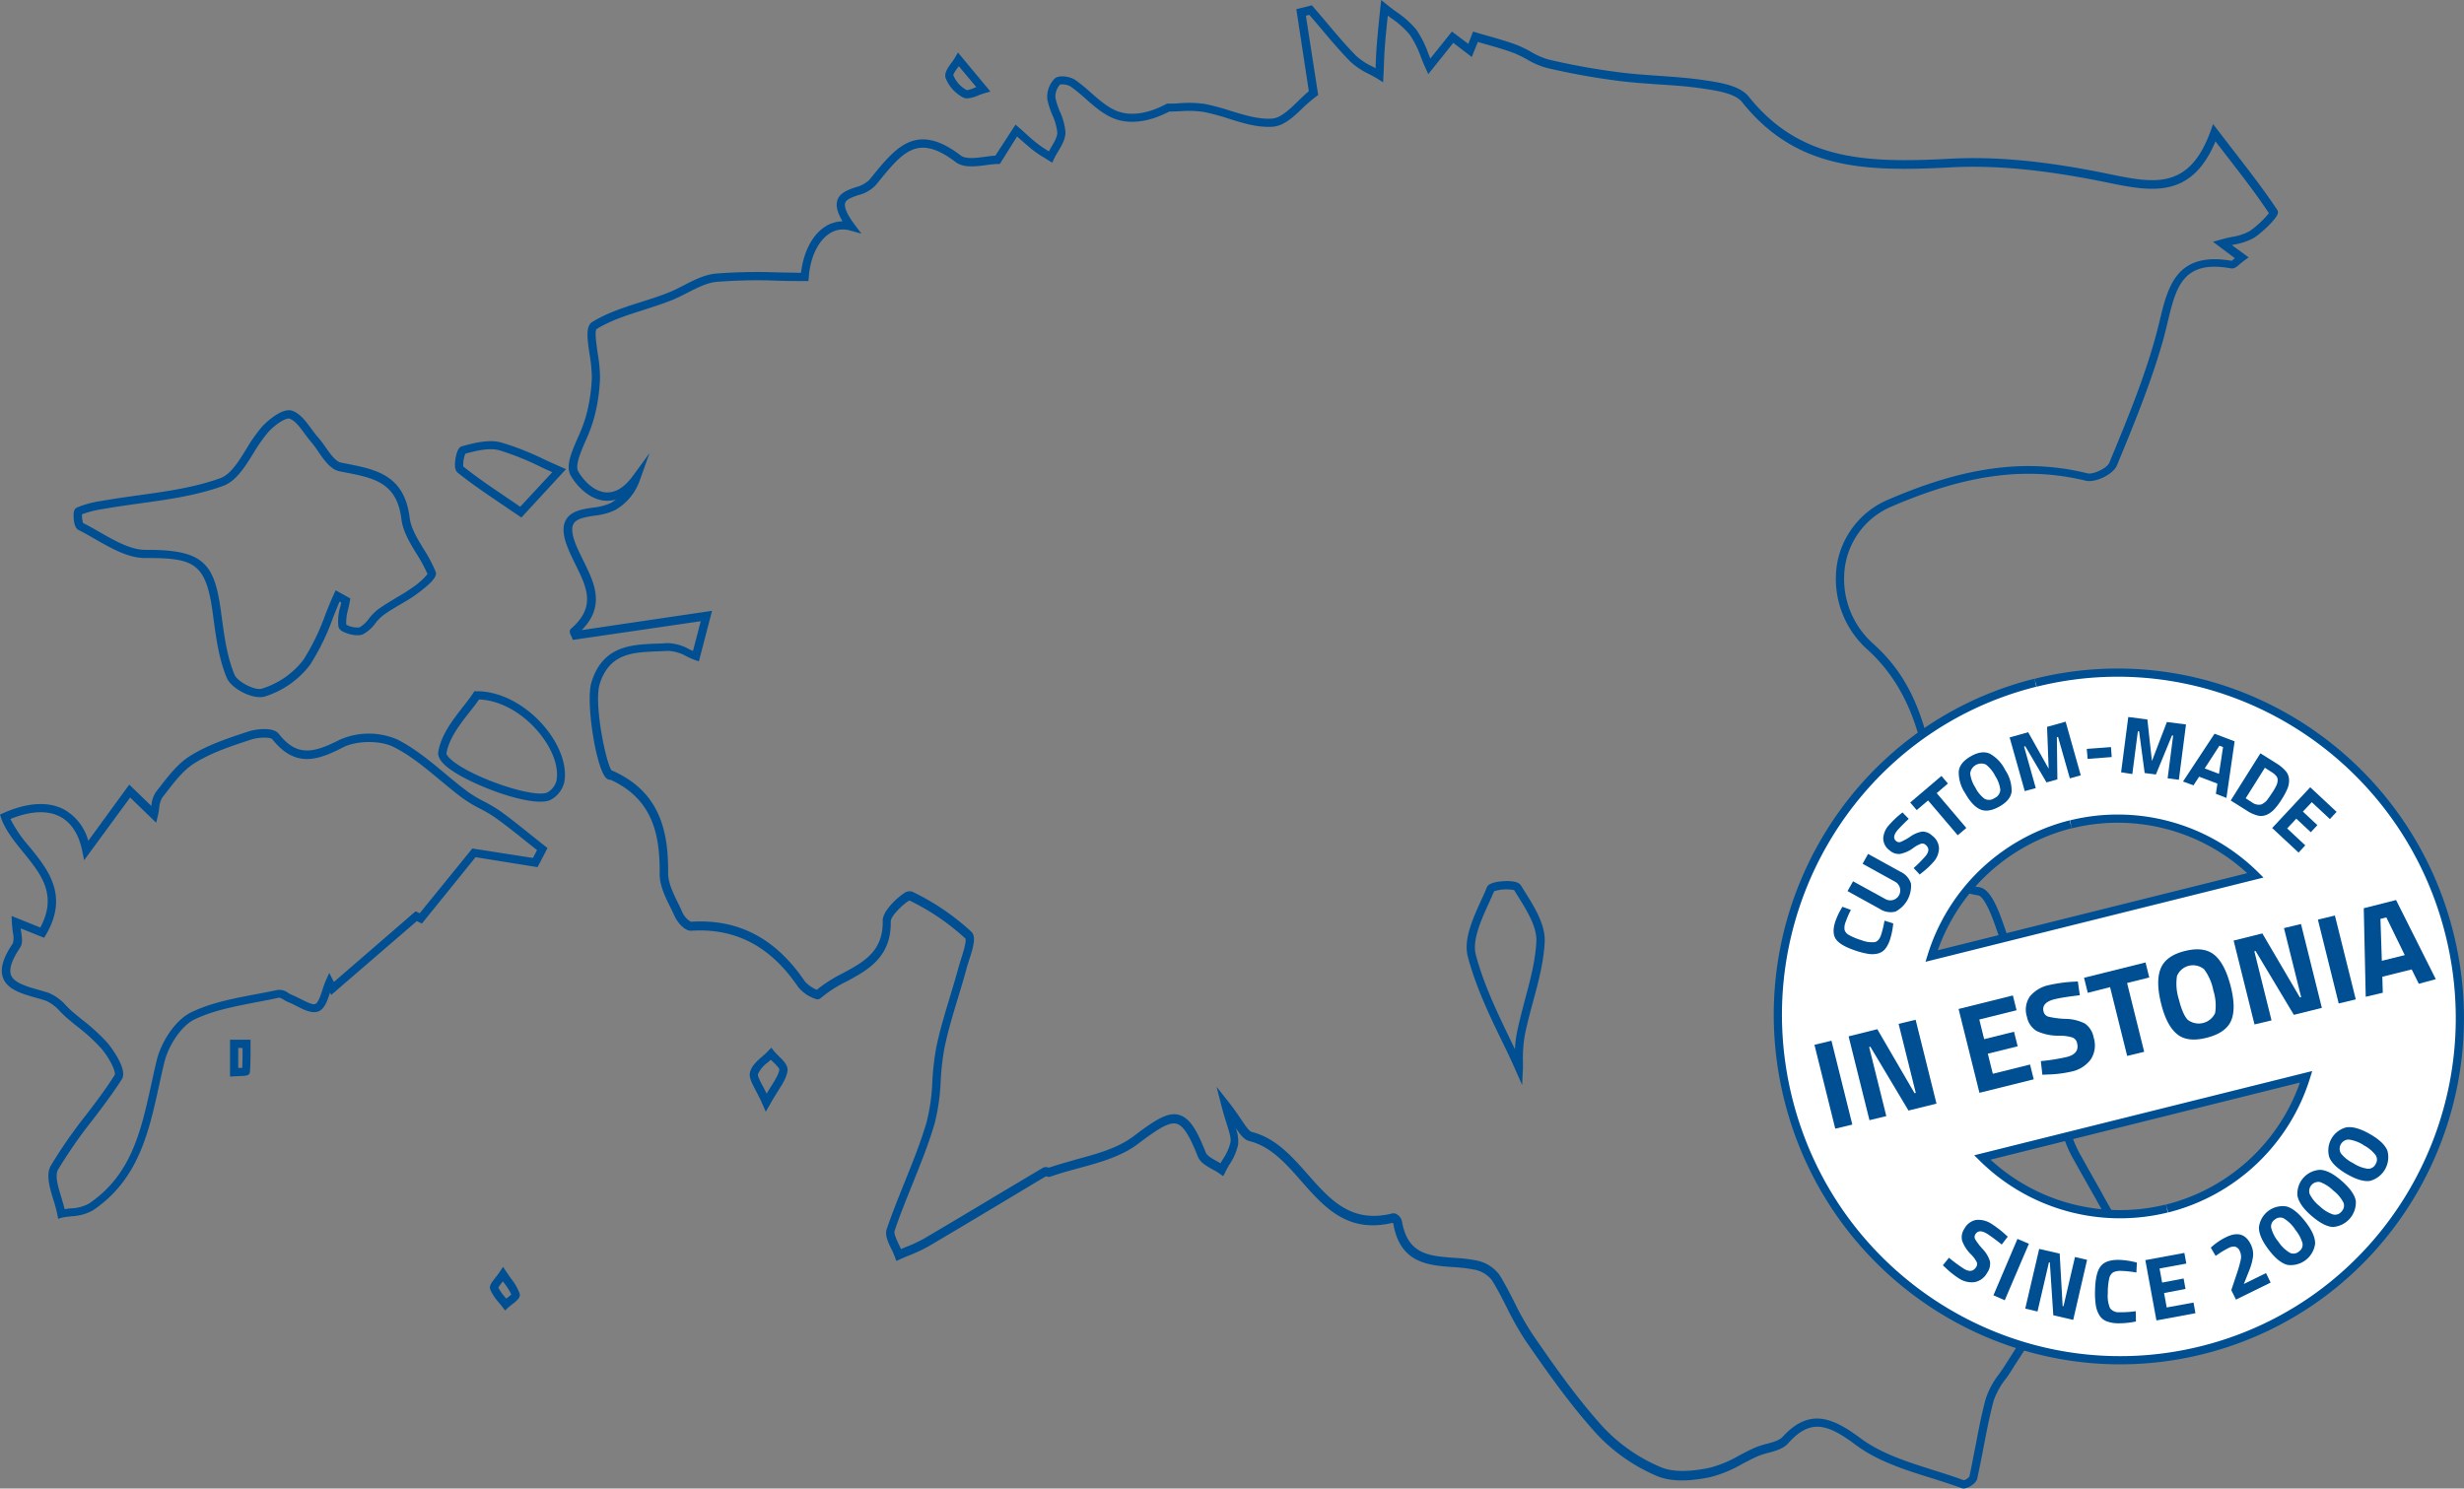 <svg xmlns="http://www.w3.org/2000/svg" viewBox="0 0 601.02 363.14"><rect x="0" y="0" width="601.02" height="363.14" fill="#808080" stroke="none"/><defs><style>.cls-1{fill:#004f93;}.cls-2{fill:#fff;stroke:#004f93;stroke-miterlimit:10;stroke-width:2px;}</style></defs><g id="Layer_2" data-name="Layer 2"><g id="Layer_1-2" data-name="Layer 1"><path class="cls-1" d="M479,363.14a1.51,1.51,0,0,1-.53-.1c-2.42-.89-5-1.7-7.47-2.48-6.43-2-13.08-4.13-18.33-8.05-6.88-5.14-11.1-6.5-16.5-.39-1.18,1.32-3.05,1.83-4.86,2.32a18.72,18.72,0,0,0-2.59.83c-1.25.55-2.51,1.22-3.74,1.86a30.75,30.75,0,0,1-7.73,3.21c-5.53,1.18-9.92,1.09-13.07-.25a43,43,0,0,1-14.64-10.18c-6.37-7-11.84-14.75-17.36-22.74a73.57,73.57,0,0,1-4.68-8.27c-1.12-2.2-2.28-4.48-3.59-6.58a7.14,7.14,0,0,0-4.22-2.57,39,39,0,0,0-5.3-.63c-6-.43-12.89-.93-14.52-10.57a1.1,1.1,0,0,0-.21-.23c-11,2.65-16.71-3.88-22.26-10.19-3.81-4.34-7.42-8.43-12.62-9.74-1.29-.32-2.18-1.47-3.37-3.22a9.15,9.15,0,0,1,.59,4.05,13.78,13.78,0,0,1-2.11,4.87c-.38.64-.74,1.24-1,1.86l-.53,1-.94-.68a18.18,18.18,0,0,0-1.68-1c-1.47-.82-3-1.67-3.56-3.11-1.76-4.42-3.32-7.47-5.15-8s-4.62,1.24-9.42,4.88c-4.11,3.13-9.48,4.59-14.67,6-2.23.61-4.53,1.23-6.68,2a1.71,1.71,0,0,1-1.14-.07c-3.56,2.12-7.12,4.26-10.67,6.39-5.88,3.52-11.95,7.16-17.95,10.69a37,37,0,0,1-4.74,2.22c-.71.3-1.43.59-2.13.91l-1,.44-.36-1a17.8,17.8,0,0,0-.85-1.92c-.8-1.66-1.64-3.37-1.12-4.88,1.3-3.82,2.83-7.62,4.31-11.3,1.93-4.77,3.91-9.69,5.38-14.66a46.74,46.74,0,0,0,1.42-10,66.18,66.18,0,0,1,.95-8.25c.86-4.21,2.13-8.39,3.35-12.43.7-2.31,1.42-4.7,2.06-7.06.18-.65.41-1.39.65-2.16.46-1.43,1.4-4.41,1.05-5a56.26,56.26,0,0,0-13.63-9.27c-1.15.5-4.6,3.76-4.57,5.09.19,8.78-5.69,11.93-10.87,14.71a29.84,29.84,0,0,0-6.19,4,1.22,1.22,0,0,1-1,.29,9.1,9.1,0,0,1-4.53-3c-6.74-9.93-15.25-14.41-26.09-13.72-1.67.07-3.43-2.21-4-3.48-.32-.68-.66-1.38-1-2.09-1.33-2.68-2.71-5.45-2.68-8.29.06-9-1.35-18.07-11.94-22.95a1.47,1.47,0,0,1-1-.34c-2.54-2-5.17-18.69-3.71-23.44,2.74-8.92,9.69-9.2,15.81-9.45.88,0,1.75-.07,2.62-.13a11.59,11.59,0,0,1,5.51,1.54l.83.38,1.89-7.26L140.51,156l-.77.11-.3-.71c0-.08-.08-.17-.13-.27-.24-.48-.61-1.22,0-1.78,6.16-5.33,3.8-10.09,1.07-15.6-.63-1.29-1.29-2.61-1.84-4-1.25-3.05-1.41-5.31-.5-6.92,1.22-2.18,4-2.61,6.64-3a13.68,13.68,0,0,0,4.32-1.13,14,14,0,0,0,1.27-.85,7.27,7.27,0,0,1-2.54.31c-3.79-.2-6.94-3.42-8.5-6.11-1.33-2.3.16-5.72,1.74-9.34a38.14,38.14,0,0,0,1.94-5.11A40.86,40.86,0,0,0,144.36,92a36.6,36.6,0,0,0-.55-5.54c-.56-3.85-1-6.89.65-7.91,3.61-2.23,7.81-3.57,11.86-4.86,2.41-.76,4.9-1.55,7.24-2.52,1.07-.46,2.17-1,3.24-1.57,2.49-1.28,5.06-2.59,7.79-2.86A131.84,131.84,0,0,1,190,66.47c1.8,0,3.6.07,5.39.08.56-4.88,2.61-9,5.59-11.06A7.93,7.93,0,0,1,205.52,54c-1.28-2.13-1.69-3.77-1.28-5.09.58-1.88,2.54-2.56,4.43-3.22A7.55,7.55,0,0,0,212,43.93l.66-.8c5.86-7.21,10.92-13.44,21.65-5.22,1.26,1,4,.6,6.12.32.84-.12,1.64-.22,2.36-.26l4.92-7.57.87.75L250,32.41c1.08,1,2.2,2,3.34,2.85a23.76,23.76,0,0,0,2.31,1.54l.2.12c.18-.33.37-.65.56-1,.75-1.26,1.52-2.56,1.48-3.64a13.44,13.44,0,0,0-1.2-4.22,20.2,20.2,0,0,1-1.22-3.79,6.33,6.33,0,0,1,1.79-5.1c1.13-1,3.86-.47,5.09.38a42.81,42.81,0,0,1,3.83,3.13c2.09,1.83,4.07,3.56,6.35,4.44,3.27,1.25,7.5.64,11.91-1.73l.23-.12h.25c.91,0,1.82,0,2.74-.08a27.39,27.39,0,0,1,6.33.19,57.41,57.41,0,0,1,6.21,1.67c3.52,1.08,6.84,2.1,10.09,1.88,2.11-.14,4.3-2.28,6.43-4.35.83-.81,1.68-1.63,2.53-2.34l-3.05-20,3.8-.94.4.46c1,1.17,2,2.34,3,3.52,2.36,2.81,4.8,5.71,7.4,8.35a15.93,15.93,0,0,0,4.05,2.64l.7.37,0-.62c.07-1.65.14-3.36.27-5,.16-2.13.38-4.3.59-6.39.1-.92.19-1.85.28-2.78L336.9,0l1.45,1.18c.7.57,1.46,1.13,2.19,1.67a22.92,22.92,0,0,1,4.91,4.36,24.68,24.68,0,0,1,3,6l.43,1.08,5.27-6.59,4,3,1.17-3,.88.27,2.95.85c2.26.64,4.59,1.31,6.84,2.15a26.67,26.67,0,0,1,3.44,1.67,17.91,17.91,0,0,0,4.25,1.87,165.33,165.33,0,0,0,17.63,3.17c3.05.38,6.19.6,9.22.81,3.61.25,7.35.51,11,1.05,3.91.57,8.78,1.29,11,4,12.62,15.8,29,16.25,49.19,15.18,11.07-.59,23.18.56,38.11,3.61l.62.13c10.89,2.23,19.5,4,24.75-10.47l.62-1.72,1.11,1.45,3.51,4.56c4.16,5.37,7.75,10,11,14.88a1.17,1.17,0,0,1,.16.9c-.29,1.39-4,4.79-5.76,5.93a14.59,14.59,0,0,1-4.92,1.67l-.54.12,4.11,3-1.09.8c-.35.26-.66.54-1,.79-.71.64-1.38,1.25-2.24,1.1-11.77-2.13-13.38,4.61-15.43,13.13-.31,1.3-.64,2.64-1,4-2.85,10.2-6.84,20-11.37,30.94-.9,2.18-5.24,4.3-7.6,3.73-14.47-3.51-29-1.59-47.15,6.21A18.93,18.93,0,0,0,450.06,138a21.16,21.16,0,0,0,6.92,19.1c7.3,6.66,14.32,16.57,16.26,43.69.05.69.09,1.37.13,2,.43,7.11.74,12.24,9.5,13.67,2.5.41,4.32,4.72,5.77,8.89,4.84,13.93,9.39,27.67,13.52,40.84.49,1.55.92,3.12,1.33,4.65,1.1,4,2.13,7.79,4.11,11.14l1.16,2.08c.92,1.65,1.84,3.3,2.78,4.94.5.88,1,1.76,1.47,2.65,1.26,2.26,2.55,4.61,4,6.75a15,15,0,0,0,2.19,2.28c1.51,1.37,2.94,2.67,2.94,4.33,0,2.59-3.25,5.6-5.6,6.78-3.15,1.57-6.45,2.93-9.64,4.24s-6.18,2.54-9.16,4a6.45,6.45,0,0,0-.46,1.92,9.66,9.66,0,0,1-.79,2.94c-1.14,2.12-2.46,4.16-3.74,6.14-.65,1-1.3,2-1.92,3-.5.8-1,1.59-1.58,2.35a18,18,0,0,0-2.95,5.32c-1,3.73-1.75,7.62-2.47,11.38-.47,2.51-1,5.1-1.54,7.63-.22,1-1.45,1.74-1.82,1.94A3.15,3.15,0,0,1,479,363.14Zm-35.8-17.07c3.3,0,6.71,1.88,10.66,4.83,5,3.73,11.47,5.77,17.74,7.75,2.47.78,5,1.58,7.45,2.48a3,3,0,0,0,1.31-.88c.55-2.44,1-5,1.51-7.5.72-3.8,1.46-7.73,2.5-11.53a20,20,0,0,1,3.24-6c.52-.74,1.05-1.5,1.52-2.25.63-1,1.29-2,1.95-3.06,1.25-1.94,2.55-3.95,3.64-6a8.37,8.37,0,0,0,.58-2.31c.23-1.47.45-2.86,1.56-3.4,3-1.5,6.21-2.81,9.28-4.07s6.42-2.64,9.5-4.18c2.23-1.12,4.5-3.64,4.5-5,0-.78-1.21-1.88-2.28-2.85a15.86,15.86,0,0,1-2.5-2.63c-1.52-2.23-2.83-4.61-4.11-6.92L509.8,290c-.94-1.65-1.86-3.3-2.79-4.95L505.87,283c-2.11-3.56-3.23-7.66-4.31-11.62-.41-1.5-.83-3.06-1.3-4.57-4.13-13.15-8.68-26.88-13.51-40.78-2.21-6.36-3.58-7.48-4.2-7.58-10.34-1.68-10.74-8.41-11.17-15.52,0-.67-.08-1.34-.13-2-1-14.55-3.19-31-15.62-42.35a23.15,23.15,0,0,1-7.55-20.91,20.88,20.88,0,0,1,12.72-15.87c18.56-8,33.5-10,48.41-6.32,1.39.33,4.76-1.29,5.28-2.56C519,102.06,523,92.27,525.78,82.18c.36-1.28.68-2.61,1-3.89,2-8.37,4.08-17,17.58-14.66a8.83,8.83,0,0,0,.7-.59l.07-.06-5.35-4,2-.55c.94-.27,1.83-.46,2.69-.64a12.93,12.93,0,0,0,4.25-1.4A22.65,22.65,0,0,0,553.43,52c-3.09-4.66-6.58-9.17-10.6-14.36l-2.43-3.15C534.47,48.71,524.52,46.68,514,44.53l-.62-.13c-14.76-3-26.71-4.15-37.61-3.57-20.73,1.1-37.64.62-50.85-15.93-1.71-2.15-6.33-2.82-9.71-3.32-3.57-.53-7.27-.78-10.85-1-3.06-.22-6.22-.44-9.33-.82a171.91,171.91,0,0,1-17.84-3.21,19.72,19.72,0,0,1-4.75-2.07,26.52,26.52,0,0,0-3.18-1.55c-2.17-.81-4.47-1.46-6.69-2.1-.7-.19-1.4-.39-2.09-.6L359,13.91l-4.51-3.46-6.1,7.64-.67-1.48c-.41-.88-.77-1.8-1.13-2.69a23.39,23.39,0,0,0-2.76-5.5,21.82,21.82,0,0,0-4.5-4l-.83-.61c0,.33-.06.66-.1,1-.21,2.08-.43,4.23-.59,6.35-.13,1.64-.2,3.33-.26,5,0,.75-.06,1.5-.1,2.25l-.08,1.67L336,19.21c-.65-.39-1.36-.76-2-1.12a17.61,17.61,0,0,1-4.56-3c-2.65-2.69-5.12-5.62-7.5-8.46-.85-1-1.71-2-2.57-3l-.84.21,3,19.33-.47.36A36.77,36.77,0,0,0,318.12,26c-2.38,2.32-4.84,4.72-7.69,4.92-3.61.25-7.27-.88-10.81-2a54.76,54.76,0,0,0-6-1.61,25.32,25.32,0,0,0-5.87-.16c-.86,0-1.73.07-2.58.08-4.86,2.55-9.59,3.16-13.36,1.72-2.61-1-4.82-2.94-6.95-4.81a42.69,42.69,0,0,0-3.66-3,4,4,0,0,0-2.63-.51,4.35,4.35,0,0,0-1.13,3.23,18.29,18.29,0,0,0,1.11,3.41,15.07,15.07,0,0,1,1.33,4.88c.07,1.67-.85,3.23-1.75,4.74-.37.63-.72,1.22-1,1.8l-.48,1-1-.63c-.35-.23-.72-.45-1.09-.67a28,28,0,0,1-2.5-1.68c-1.19-.94-2.32-1.95-3.42-2.92l-.56-.49L243.88,40h-.54a22.82,22.82,0,0,0-2.65.26c-2.66.35-5.67.75-7.59-.72-9.19-7-12.84-2.54-18.89,4.9l-.66.8a8.85,8.85,0,0,1-4.23,2.37c-1.48.52-2.89,1-3.17,1.92-.21.69,0,2.14,2.25,5.18L210.12,57l-2.79-.77a5.92,5.92,0,0,0-5.23.91c-2.68,1.88-4.48,5.81-4.83,10.5l-.07.92h-.93c-2.11,0-4.22,0-6.34-.08a129.68,129.68,0,0,0-15.14.28c-2.36.23-4.65,1.41-7.08,2.65-1.1.56-2.23,1.14-3.38,1.63-2.42,1-5,1.81-7.4,2.59-4.12,1.31-8,2.55-11.42,4.65-.51.52,0,3.9.28,5.92a37.23,37.23,0,0,1,.57,5.86,42.8,42.8,0,0,1-1.48,10,38.45,38.45,0,0,1-2,5.4c-1.25,2.86-2.66,6.11-1.84,7.54,1.31,2.26,3.89,5,6.88,5.12,2.23.12,4.41-1.23,6.44-4l4.06-5.56-2.31,6.48a13.5,13.5,0,0,1-6,7.36,14.88,14.88,0,0,1-5,1.38c-2.29.36-4.46.7-5.21,2-.58,1-.37,2.77.61,5.18.53,1.29,1.17,2.58,1.79,3.83,2.67,5.41,5.44,11-.41,16.93,10.3-1.53,20.56-3.05,30.3-4.48l1.49-.22-3.21,12.33-1-.35c-.65-.23-1.32-.54-2-.87a10.11,10.11,0,0,0-4.54-1.35c-.88.06-1.77.09-2.66.13-6,.24-11.66.48-14,8-1.42,4.62,1.4,18.72,2.86,21l.43.19c11.93,5.33,13.47,15.59,13.41,24.93,0,2.36,1.25,4.91,2.47,7.38.36.73.71,1.45,1,2.15a5,5,0,0,0,2.08,2.31c11.56-.74,20.67,4,27.84,14.6a8.22,8.22,0,0,0,2.87,2,35,35,0,0,1,6.26-4c5.14-2.75,10-5.34,9.82-12.9,0-2.34,3.59-5.62,5.12-6.59a2.22,2.22,0,0,1,2.09-.45,58.37,58.37,0,0,1,14.39,9.76c1.3,1.24.45,3.93-.54,7-.23.73-.46,1.44-.63,2.07-.64,2.39-1.37,4.79-2.08,7.12-1.21,4-2.46,8.13-3.3,12.25a62.41,62.41,0,0,0-.91,8,49.34,49.34,0,0,1-1.5,10.45c-1.49,5.06-3.5,10-5.44,14.84-1.48,3.65-3,7.43-4.28,11.2-.25.73.43,2.12,1,3.35.18.38.37.76.54,1.15l1.24-.52a34.17,34.17,0,0,0,4.48-2.09c6-3.53,12.07-7.17,17.94-10.69l11-6.55a1.53,1.53,0,0,1,1.34,0l.06,0c2.16-.74,4.44-1.35,6.64-2,5-1.35,10.18-2.76,14-5.65,5.54-4.21,8.47-6,11.17-5.21s4.37,3.91,6.47,9.16c.31.78,1.52,1.45,2.68,2.1l.91.52.59-1a12.16,12.16,0,0,0,1.85-4.15c.16-1-.23-2.25-.87-4.3-.38-1.21-.86-2.73-1.35-4.63l-1.18-4.59,2.94,3.72c1.31,1.66,2.29,3.11,3.08,4.28,1.12,1.67,1.93,2.87,2.63,3.05,5.81,1.46,9.78,6,13.63,10.36,5.45,6.19,10.6,12,20.58,9.5a1.44,1.44,0,0,1,1.18.26,2.68,2.68,0,0,1,1.17,1.57c1.35,8.17,6.61,8.55,12.71,9a39.76,39.76,0,0,1,5.57.66,9.21,9.21,0,0,1,5.5,3.47c1.36,2.18,2.54,4.49,3.67,6.73a70.45,70.45,0,0,0,4.55,8c5.47,7.94,10.91,15.64,17.19,22.54a41.08,41.08,0,0,0,14,9.68c2.72,1.16,6.82,1.21,11.87.14a28.89,28.89,0,0,0,7.21-3c1.25-.66,2.55-1.34,3.87-1.92a20.45,20.45,0,0,1,2.87-.93c1.6-.43,3.1-.84,3.88-1.72C437.61,347.47,440.37,346.07,443.21,346.07Zm-320-26.35-.67-.89c-.27-.36-.56-.71-.85-1.06a12.08,12.08,0,0,1-2.08-3.14h0c-.35-.91.28-1.71,1.15-2.82.35-.45.75-.95,1.12-1.51l.84-1.25.83,1.26c.43.64.83,1.21,1.2,1.72a12.75,12.75,0,0,1,2,3.52c.32,1-.63,1.73-1.82,2.66-.34.26-.68.52-.94.76Zm-1.65-5.62a11,11,0,0,0,1.67,2.39l.26.32.24-.18c.3-.24.76-.59,1-.83a13.4,13.4,0,0,0-1.61-2.6l-.44-.61-.36.46A10.88,10.88,0,0,0,121.56,314.1Zm-.08-.2ZM14.18,297.34l-.18-1a33.21,33.21,0,0,0-1-3.69c-.91-3-1.84-6.11-.61-8.26A114.94,114.94,0,0,1,21,272c2.4-3.15,4.89-6.42,7-9.79.31-.69-1.2-3.93-3.18-6.29a43.53,43.53,0,0,0-6-5.51c-.86-.69-1.71-1.39-2.54-2.11-.55-.47-1.08-1-1.59-1.51a10,10,0,0,0-3.49-2.65c-.77-.25-1.56-.48-2.34-.7-3.48-1-7.09-2-8.13-4.92-.78-2.14,0-4.82,2.43-8.43a5.16,5.16,0,0,0,0-2.45c-.1-.78-.22-1.66-.27-2.63l-.06-1.55,7,2.82c4.29-8,.16-13.05-4.21-18.43-2.11-2.59-4.29-5.28-5.34-8.26L0,198.72l.85-.38c5.8-2.56,10.88-2.88,14.68-.91a12.46,12.46,0,0,1,6,7.7l10-13.72,5.4,5.22A6.92,6.92,0,0,1,38,193.25c.36-.45.72-.92,1.08-1.38,2.15-2.77,4.38-5.64,7.29-7.46,4.36-2.72,9.36-4.36,14.2-5.95,1.94-.64,6.1-1.13,7.42.55,4.32,5.49,8.21,4.86,14.79,1.5a17.53,17.53,0,0,1,14.14-.1c4.22,2.14,8,5.26,11.61,8.28,1.85,1.54,3.76,3.13,5.71,4.56a31.59,31.59,0,0,0,3.82,2.28,35.32,35.32,0,0,1,3.87,2.28c2.66,1.9,5.24,4,7.74,6l3.23,2.57.65.51-2.42,4.66L116,209.12l-13.09,16.19-1.25-.59-20.86,18-.3-.58v0c-.63,1.94-1.29,4-2.82,4.6s-3.45-.33-5.3-1.29a21.37,21.37,0,0,0-2-.94,8.11,8.11,0,0,1-1.17-.61,3.83,3.83,0,0,0-1.08-.52c-1.81.4-3.68.75-5.5,1.1-5.17,1-10.52,2-15.13,4.19-3.45,1.65-6.48,6.65-7.42,10.52-.46,1.9-.88,3.81-1.3,5.72-2.47,11.25-5,22.88-16.09,30.35a11.65,11.65,0,0,1-5.26,1.46c-.81.1-1.58.19-2.31.34ZM5.05,226.5q.06.45.12.87c.22,1.59.39,2.85-.28,3.84-2,2.95-2.73,5.18-2.21,6.63.7,1.91,3.66,2.77,6.8,3.67.81.23,1.62.47,2.4.72a11.52,11.52,0,0,1,4.29,3.15c.51.51,1,1,1.48,1.41.82.7,1.66,1.39,2.5,2.07a44.8,44.8,0,0,1,6.24,5.77c.05.06,4.95,6.11,3.34,8.65-2.19,3.44-4.7,6.74-7.13,9.93a115.1,115.1,0,0,0-8.45,12.15c-.8,1.4,0,4.09.79,6.69.3,1,.6,2,.83,2.94.5-.08,1-.14,1.49-.2a10,10,0,0,0,4.38-1.13c10.41-7,12.76-17.75,15.26-29.12.42-1.92.84-3.85,1.3-5.76,1-4.27,4.37-9.87,8.5-11.85,4.85-2.32,10.33-3.36,15.63-4.36,1.8-.34,3.66-.69,5.46-1.08a3.55,3.55,0,0,1,2.51.75,6.53,6.53,0,0,0,.89.47c.7.28,1.43.66,2.14,1,1.23.63,2.92,1.51,3.59,1.22s1.26-2,1.71-3.38a22.25,22.25,0,0,1,.83-2.3l.85-1.9,1.14,2.21,19.92-17.24,1,.48L115.21,207,130,209.31l1-1.91-2.59-2.06c-2.48-2-5-4-7.65-5.9a33.06,33.06,0,0,0-3.65-2.15,32.62,32.62,0,0,1-4.07-2.43c-2-1.46-3.93-3.08-5.8-4.63-3.55-2.95-7.21-6-11.24-8-3.24-1.64-9-1.6-12.32.1-6.11,3.12-11.63,5.13-17.27-2-.37-.46-3.09-.58-5.23.12-4.72,1.55-9.6,3.15-13.76,5.75-2.61,1.63-4.72,4.35-6.77,7-.36.47-.72.94-1.09,1.4a6,6,0,0,0-.73,2.58,17.86,17.86,0,0,1-.32,1.82l-.41,1.71-6.36-6.15L20.52,209.86l-.45-2.23c-.82-4.08-2.71-7-5.46-8.42-3.06-1.59-7.22-1.38-12.07.59a32.31,32.31,0,0,0,4.67,6.8c4.51,5.55,9.62,11.86,4,21.44l-.44.74Zm181.74,44.73-.8-1.84c-.59-1.35-1.17-2.45-1.68-3.41-1-1.94-1.7-3.22-1.34-4.51.44-1.53,1.73-2.67,3-3.77.5-.44,1-.85,1.37-1.28l.79-.82.71.88c.31.37.71.77,1.14,1.19,1.13,1.11,2.29,2.26,2.11,3.56h0c-.21,1.57-1.09,3-2.3,4.91-.59.94-1.26,2-2,3.34ZM188,258.54c-.24.23-.49.44-.73.66A7.3,7.3,0,0,0,184.9,262c-.15.51.47,1.67,1.18,3,.27.53.59,1.13.92,1.79.39-.64.75-1.22,1.09-1.76,1.11-1.78,1.85-3,2-4.11,0-.37-1-1.34-1.54-1.87Zm183.28,6.17-1.71-3.88c-.95-2.15-2-4.41-3.2-6.81-3-6.2-6.38-13.22-8.33-20.6-1.1-4.18,1.11-9.06,3.24-13.78.49-1.07,1-2.12,1.38-3.14.13-.3.51-1.23,3.75-1.5,1.72-.13,3.9-.08,4.57,1l.75,1.21c2.47,3.91,5.26,8.34,5.05,12.6-.24,4.94-1.56,9.85-2.85,14.6-.71,2.66-1.46,5.41-2,8.12a33.33,33.33,0,0,0-.45,6.62c0,.56,0,1,0,1.34Zm-6.83-47.29c-.42,1-.88,2-1.35,3.05-2,4.4-4,8.95-3.12,12.44,1.9,7.19,5.24,14.12,8.19,20.24.47,1,.92,1.9,1.36,2.83a26.87,26.87,0,0,1,.44-3.86c.55-2.78,1.31-5.56,2-8.26,1.26-4.64,2.55-9.45,2.78-14.17.18-3.63-2.43-7.77-4.74-11.43l-.69-1.11A10,10,0,0,0,364.46,217.42Zm4.83-.38ZM56.11,262.64v-9h1v0l4,0v2.31c0,1.8,0,3.66-.14,5.5-.08,1-.86,1-2.73,1.08l-1.11.05Zm2-7v4.89h.11l.86,0c.09-1.51.09-3.05.08-4.54v-.31Zm73.7-60.06c-6.12,0-18.23-4.83-22.64-8.38-1.72-1.38-2.45-2.62-2.26-3.8h0c.69-4.13,3.52-7.75,6-10.94.94-1.2,1.83-2.33,2.5-3.37l.29-.46h.65c5.75,0,12.09,3.37,16.6,8.82,3.71,4.49,5.46,9.53,4.67,13.47a6.68,6.68,0,0,1-3.51,4.31A6.48,6.48,0,0,1,131.81,195.57Zm-22.93-11.85s-.07.62,1.54,1.91c5.26,4.23,19.64,9.07,23,7.73a4.65,4.65,0,0,0,2.3-2.84c.67-3.36-.92-7.77-4.25-11.8-4-4.87-9.58-7.93-14.63-8.09-.66,1-1.46,2-2.29,3.05-2.35,3-5,6.42-5.63,10ZM63.32,170.07c-2.79,0-7-2.34-8-4.69-1.91-4.56-2.6-9.66-3.26-14.58l-.2-1.48c-1.66-12-4.57-13.23-16.37-13.18h-.06c-4.15,0-8.22-2.33-12.16-4.58-1.35-.78-2.76-1.59-4.11-2.26-1.15-.57-1.22-2.92-1.21-3.62s.11-1.53.77-1.84a24.39,24.39,0,0,1,6.13-1.65c2.93-.52,5.95-.94,8.87-1.35,6.72-.93,13.67-1.89,20-4.18,2.5-.9,4.36-3.89,6.33-7.06a39.2,39.2,0,0,1,3.78-5.41c1.15-1.29,5-4.79,7.41-4,1.94.67,3.3,2.52,4.62,4.31.55.74,1.06,1.44,1.61,2.06a27.87,27.87,0,0,1,1.93,2.52c1.22,1.73,2.49,3.51,3.77,3.77l1.3.26c7.29,1.43,14.16,2.78,15.45,13.17.31,2.55,1.8,5,3.37,7.58a36.46,36.46,0,0,1,2.95,5.55c.22.55.66,1.7-4.58,5.5-1.33,1-2.75,1.8-4.13,2.61s-2.84,1.69-4.14,2.65a11,11,0,0,0-1.83,1.89,9.21,9.21,0,0,1-3,2.67c-1.37.64-3.84-.08-4.85-.61a1.93,1.93,0,0,1-1.17-1.3A12.35,12.35,0,0,1,83,148l.24-1-.42-.23c-.56,1.32-1.1,2.67-1.62,4a55.68,55.68,0,0,1-5.61,11.47,22.14,22.14,0,0,1-11.16,7.73A3.8,3.8,0,0,1,63.32,170.07ZM36,134.14c13.74,0,16.3,3.42,17.88,14.91l.2,1.48c.65,4.8,1.32,9.76,3.13,14.08.71,1.72,5,3.92,6.65,3.4a20.37,20.37,0,0,0,10.12-7A54.31,54.31,0,0,0,79.33,150c.67-1.67,1.35-3.39,2.09-5l.45-1,3.58,2-.12.7c-.1.62-.25,1.23-.39,1.85a11.71,11.71,0,0,0-.48,3.85,5.6,5.6,0,0,0,3.23.66,7.62,7.62,0,0,0,2.3-2.14,12.72,12.72,0,0,1,2.18-2.22c1.38-1,2.87-1.9,4.31-2.76s2.72-1.61,4-2.52a17.58,17.58,0,0,0,3.8-3.37,37,37,0,0,0-2.71-5c-1.61-2.65-3.28-5.39-3.65-8.37-1.1-9-6.72-10.06-13.84-11.46l-1.31-.26c-2.07-.42-3.56-2.53-5-4.57A29.29,29.29,0,0,0,76,107.94c-.61-.68-1.18-1.46-1.73-2.2-1.14-1.55-2.31-3.15-3.66-3.61-.76-.27-3.39,1.28-5.27,3.39a39.06,39.06,0,0,0-3.57,5.13c-2.07,3.32-4.2,6.75-7.35,7.89-6.49,2.36-13.55,3.34-20.38,4.28-2.9.41-5.89.82-8.79,1.34A24.48,24.48,0,0,0,20,125.48a6.56,6.56,0,0,0,.26,2.11c1.35.68,2.73,1.47,4.06,2.23,3.71,2.12,7.55,4.32,11.16,4.32Zm91.18-7.89-.72-.49-4.44-3c-3.9-2.65-7.28-4.94-10.41-7.47-.86-.7-.7-2.49-.41-3.87.41-2,1-2.41,1.49-2.55,3.26-.9,6.69-1.72,9.61-.91A68,68,0,0,1,132.59,112c1.39.64,2.78,1.28,4.17,1.88l1.31.56ZM113,113.8c3,2.43,6.33,4.68,10.14,7.27,1.19.81,2.44,1.65,3.75,2.56l7.83-8.44c-1-.43-2-.89-2.93-1.34a67.29,67.29,0,0,0-10-4c-2.54-.7-5.94.19-8.29.84A7.58,7.58,0,0,0,113,113.8ZM235.87,24a2,2,0,0,1-1-.25A9.19,9.19,0,0,1,230.64,19c-.35-1.22.56-2.47,1.44-3.68a15.09,15.09,0,0,0,.86-1.27l.72-1.25,7.92,9.53-1.47.42c-.57.17-1.14.39-1.7.61A7.26,7.26,0,0,1,235.87,24Zm-2-7.85-.2.27c-.41.57-1.18,1.61-1.13,1.95A7.18,7.18,0,0,0,235.84,22a7.14,7.14,0,0,0,1.84-.57l.46-.19Z"/><path class="cls-2" d="M528.52,294.83a47.67,47.67,0,0,1-45-12.45l79-19.69a47.66,47.66,0,0,1-33.92,32.14M505.15,201.1a47.69,47.69,0,0,1,45,12.45l-79,19.69a47.68,47.68,0,0,1,33.92-32.14m-8.61-34.54C452,177.66,425,223.11,436.18,268.08s56.41,72.4,100.95,61.3,71.56-56.56,60.35-101.52-56.4-72.41-100.94-61.3"/><path class="cls-1" d="M461.8,225.27a18,18,0,0,1-.74,3.78,7.39,7.39,0,0,1-1.23,2.46,3.4,3.4,0,0,1-1.77,1.11,5.85,5.85,0,0,1-2.3.09,17.47,17.47,0,0,1-3-.75q-3.75-1.22-4.88-2.75t-.22-4.37a17.62,17.62,0,0,1,1.75-3.62l2.06.76a23.59,23.59,0,0,0-1.3,3,3.66,3.66,0,0,0-.24,1.89,2.14,2.14,0,0,0,1,1.2,14.77,14.77,0,0,0,3.09,1.29,6.93,6.93,0,0,0,3.28.48c.69-.16,1.21-.77,1.55-1.81a23,23,0,0,0,.81-3.43Z"/><path class="cls-1" d="M459.92,219.35a2.42,2.42,0,0,0,2.34-4.24l-7.93-4.38,1.33-2.41,7.88,4.35a4.71,4.71,0,0,1,2.59,2.9,7.07,7.07,0,0,1-3.76,6.81,4.73,4.73,0,0,1-3.84-.64l-7.88-4.35L452,215Z"/><path class="cls-1" d="M462.8,202.59c-.93,1.12-1,2-.29,2.6a1.1,1.1,0,0,0,1.1.21,14.5,14.5,0,0,0,2.37-1.31,7,7,0,0,1,2.9-1.22,3.45,3.45,0,0,1,2.42,1,4,4,0,0,1,1.66,3.08,5.09,5.09,0,0,1-1.33,3.31,19.41,19.41,0,0,1-2.81,2.63l-.57.46-1.47-1.58a33.26,33.26,0,0,0,2.9-2.92c.91-1.09.91-2,0-2.76a1.17,1.17,0,0,0-1.08-.26,6.92,6.92,0,0,0-1.85,1,8.05,8.05,0,0,1-3.3,1.5,3.33,3.33,0,0,1-2.55-.89,3.64,3.64,0,0,1-1.54-2.9,5.19,5.19,0,0,1,1.41-3.25,22.31,22.31,0,0,1,2.71-2.63l.57-.46,1.53,1.56C464.23,201.05,463.29,202,462.8,202.59Z"/><path class="cls-1" d="M467.52,197.63l-1.58-1.85,7.62-6.48,1.58,1.85-2.74,2.34,7.23,8.5-2.1,1.78-7.23-8.49Z"/><path class="cls-1" d="M490.67,193.15q-.27,2.1-3,3.63c-1.79,1-3.34,1.25-4.63.69s-2.53-1.88-3.72-4a9.07,9.07,0,0,1-1.54-5.27c.15-1.44,1.13-2.66,2.93-3.69s3.35-1.23,4.66-.64a9.22,9.22,0,0,1,3.75,4A8.92,8.92,0,0,1,490.67,193.15Zm-6.59,1.72a2.28,2.28,0,0,0,2.44-.18,2.32,2.32,0,0,0,1.4-2,7.79,7.79,0,0,0-1.23-3.35,8.07,8.07,0,0,0-2.3-2.83,2.73,2.73,0,0,0-3.82,2.18,8,8,0,0,0,1.25,3.42A7.62,7.62,0,0,0,484.08,194.87Z"/><path class="cls-1" d="M493.88,193l-3.69-13.09,4.52-1.28,5,8.9-.39-10.2,4.53-1.27,3.69,13.08-2.66.75L502,179.78l-.29.08.13,10.27-2.65.75L494,182.05l-.29.08,2.86,10.13Z"/><path class="cls-1" d="M509.22,185.14,509,182.7l5.91-.44.18,2.43Z"/><path class="cls-1" d="M517.38,188.41l1.75-13.49,4.66.6,1.11,10.15,3.65-9.53,4.66.6-1.74,13.49-2.74-.35,1.35-10.44-.3,0-3.91,9.5-2.74-.35-1.36-10.18-.3,0-1.35,10.43Z"/><path class="cls-1" d="M532.48,190.66,540.17,179l4.9,1.86-2,13.8-2.57-1,.37-2.49-4.46-1.69-1.37,2.11Zm8.88-8.74-3.59,5.55,3.48,1.32,1-6.53Z"/><path class="cls-1" d="M548,197.73l-3.88-2.44,7.24-11.51,3.88,2.43a10,10,0,0,1,2.26,1.86,3.42,3.42,0,0,1,.84,2,5,5,0,0,1-.32,2.16,15.73,15.73,0,0,1-1.39,2.66,17.11,17.11,0,0,1-1.81,2.46,5.93,5.93,0,0,1-1.85,1.39,3.47,3.47,0,0,1-2.24.23A8.71,8.71,0,0,1,548,197.73Zm5.33-3c.25-.35.57-.84,1-1.48s.7-1.16.9-1.57a3.44,3.44,0,0,0,.34-1.25,1.58,1.58,0,0,0-.35-1.13,4.63,4.63,0,0,0-1.23-1l-1.54-1-4.68,7.45,1.54,1a2.77,2.77,0,0,0,2.25.51A3.85,3.85,0,0,0,553.33,194.7Z"/><path class="cls-1" d="M554.23,202l9.28-9.94,6.43,6-1.63,1.76-4.42-4.12L561.72,198l3.54,3.3-1.61,1.73-3.54-3.31-2.22,2.39,4.41,4.12L560.67,208Z"/><path class="cls-1" d="M484.72,301c-1.37-.84-2.32-.8-2.87.1a1.18,1.18,0,0,0-.06,1.23,15.43,15.43,0,0,0,1.81,2.37,7.7,7.7,0,0,1,1.79,3,3.79,3.79,0,0,1-.68,2.8,4.41,4.41,0,0,1-3.08,2.29,5.61,5.61,0,0,1-3.82-.92,21.05,21.05,0,0,1-3.31-2.64l-.6-.55,1.49-1.84a37.63,37.63,0,0,0,3.65,2.69c1.32.81,2.32.66,3-.44a1.3,1.3,0,0,0,.11-1.22,7.74,7.74,0,0,0-1.38-1.85,8.81,8.81,0,0,1-2.17-3.35,3.66,3.66,0,0,1,.56-2.92,4.05,4.05,0,0,1,2.91-2.14,5.82,5.82,0,0,1,3.76,1,25,25,0,0,1,3.3,2.54l.6.54-1.46,1.92C486.63,302.32,485.44,301.46,484.72,301Z"/><path class="cls-1" d="M486.24,316l5.86-13.76,2.79,1.19L489,317.21Z"/><path class="cls-1" d="M494,319.25l3.4-14.57,5,1.16.72,12.82.21,0,2.8-12,2.95.69L505.7,322l-4.86-1.13L500,308l-.22-.05-2.79,12Z"/><path class="cls-1" d="M521,322.39a20.16,20.16,0,0,1-4.21.44,8,8,0,0,1-3-.51,3.65,3.65,0,0,1-1.74-1.5,6.77,6.77,0,0,1-.84-2.39,20.12,20.12,0,0,1-.19-3.44q.07-4.33,1.32-6c.83-1.12,2.34-1.67,4.53-1.63a19.18,19.18,0,0,1,4.36.66l-.12,2.42a26.32,26.32,0,0,0-3.62-.39,4.12,4.12,0,0,0-2.06.36,2.4,2.4,0,0,0-.94,1.44,15.86,15.86,0,0,0-.35,3.67,7.58,7.58,0,0,0,.54,3.61,2.63,2.63,0,0,0,2.41,1,25,25,0,0,0,3.86-.25Z"/><path class="cls-1" d="M526,322.13l-2.71-14.71,9.52-1.76.48,2.6-6.53,1.2.63,3.44,5.24-1,.46,2.55-5.23,1,.65,3.52,6.53-1.2.48,2.6Z"/><path class="cls-1" d="M553.85,312.9l-8.45,4.15-1.14-2.31,1.4-4.19a27.69,27.69,0,0,0,.93-3.35,3.25,3.25,0,0,0-.27-2,1.74,1.74,0,0,0-1.12-1.06,2.49,2.49,0,0,0-1.56.3,20.89,20.89,0,0,0-2.76,1.65l-.45.29-1.17-2a14.91,14.91,0,0,1,3.72-2.56c2.76-1.36,4.76-.79,6,1.7a5.41,5.41,0,0,1,.6,2.84,13.91,13.91,0,0,1-1,3.71l-1.26,3.17,5.41-2.66Z"/><path class="cls-1" d="M551,299.45a5.82,5.82,0,0,1,6.69-5.13c1.48.38,3,1.62,4.65,3.74s2.41,3.91,2.36,5.39a6,6,0,0,1-6.7,5.14q-2.18-.51-4.6-3.68T551,299.45Zm8.82.45a9,9,0,0,0-2.77-2.67,2,2,0,0,0-2.19.31,2,2,0,0,0-.87,2A8.91,8.91,0,0,0,555.8,303a8.47,8.47,0,0,0,2.77,2.64,2,2,0,0,0,2.19-.33,2,2,0,0,0,.87-2A9,9,0,0,0,559.77,299.9Z"/><path class="cls-1" d="M560.4,291.73a5.82,5.82,0,0,1,5.56-6.34q2.29.12,5.29,2.76t3.38,4.83a6,6,0,0,1-5.57,6.35c-1.49-.05-3.23-1-5.23-2.71S560.68,293.23,560.4,291.73Zm8.74-1.28a9.06,9.06,0,0,0-3.24-2.08,2.25,2.25,0,0,0-2.53,2.91,8.75,8.75,0,0,0,2.47,3,8.61,8.61,0,0,0,3.24,2,2,2,0,0,0,2.09-.75,2,2,0,0,0,.45-2.14A8.75,8.75,0,0,0,569.14,290.45Z"/><path class="cls-1" d="M568.16,282.32a5.82,5.82,0,0,1,4.2-7.3c1.52-.22,3.43.34,5.74,1.66s3.72,2.69,4.25,4.08a6,6,0,0,1-4.22,7.32q-2.19.36-5.66-1.64C570.17,285.12,568.73,283.74,568.16,282.32Zm8.32-3A9,9,0,0,0,572.9,278a2.25,2.25,0,0,0-1.92,3.36,8.82,8.82,0,0,0,3,2.4,8.47,8.47,0,0,0,3.58,1.37,2,2,0,0,0,1.9-1.14,2,2,0,0,0,0-2.19A8.73,8.73,0,0,0,576.48,279.36Z"/><path class="cls-1" d="M447.66,275.35l-5.08-20.46,4.15-1,5.09,20.46Z"/><path class="cls-1" d="M456,273.28l-5.09-20.45,7-1.75L467,266.7l.3-.07-4.19-16.85,4.15-1,5.09,20.46-6.83,1.69-9.3-15.57-.3.07,4.19,16.85Z"/><path class="cls-1" d="M482.83,266.6l-5.09-20.45,13.24-3.3.9,3.61-9.09,2.26,1.19,4.79,7.28-1.81.89,3.55-7.28,1.81,1.22,4.9,9.08-2.26.9,3.61Z"/><path class="cls-1" d="M501.2,243.76c-2.18.54-3.1,1.54-2.74,3a1.69,1.69,0,0,0,1.18,1.27,21,21,0,0,0,4.17.53,10.9,10.9,0,0,1,4.74,1.14,5.27,5.27,0,0,1,2.14,3.44,6.25,6.25,0,0,1-.74,5.36,7.86,7.86,0,0,1-4.71,2.93,29,29,0,0,1-5.92.71l-1.14.06-.38-3.33a49,49,0,0,0,6.3-1c2.13-.53,3-1.67,2.53-3.44a1.82,1.82,0,0,0-1.11-1.32,10.46,10.46,0,0,0-3.22-.44,12.52,12.52,0,0,1-5.51-1.14,5.17,5.17,0,0,1-2.37-3.45,5.7,5.7,0,0,1,.72-5,8.22,8.22,0,0,1,4.75-2.78,36.16,36.16,0,0,1,5.8-.8l1.14-.06.48,3.36C504.4,243.14,502.37,243.47,501.2,243.76Z"/><path class="cls-1" d="M509.25,242.21l-.91-3.67,15-3.74.91,3.67-5.41,1.34,4.17,16.79-4.15,1-4.17-16.78Z"/><path class="cls-1" d="M544.22,249q-1.29,3-6,4.18t-7.2-.91c-1.7-1.38-3-3.87-3.89-7.48s-.93-6.45-.09-8.52,2.81-3.5,5.92-4.27,5.51-.44,7.22,1,3,4,3.92,7.57S545.07,247,544.22,249Zm-10.56-.19a4.41,4.41,0,0,0,6.65-1.65,11.91,11.91,0,0,0-.43-5.51,12.46,12.46,0,0,0-2.25-5.18,4.22,4.22,0,0,0-6.62,1.65,12.52,12.52,0,0,0,.44,5.62C532.07,246.24,532.8,247.93,533.66,248.83Z"/><path class="cls-1" d="M549.92,249.92l-5.09-20.46,7-1.74L561,243.34l.3-.08-4.19-16.84,4.15-1,5.09,20.46-6.83,1.7L550.18,232l-.3.08,4.19,16.85Z"/><path class="cls-1" d="M570.46,244.81l-5.08-20.46,4.15-1,5.09,20.46Z"/><path class="cls-1" d="M577.05,243.17l-.48-21.6,7.88-2,9.69,19.31L590,240l-1.74-3.5-7.16,1.78.11,3.91Zm3.59-19,.34,10.23,5.59-1.39-4.49-9.2Z"/></g></g></svg>